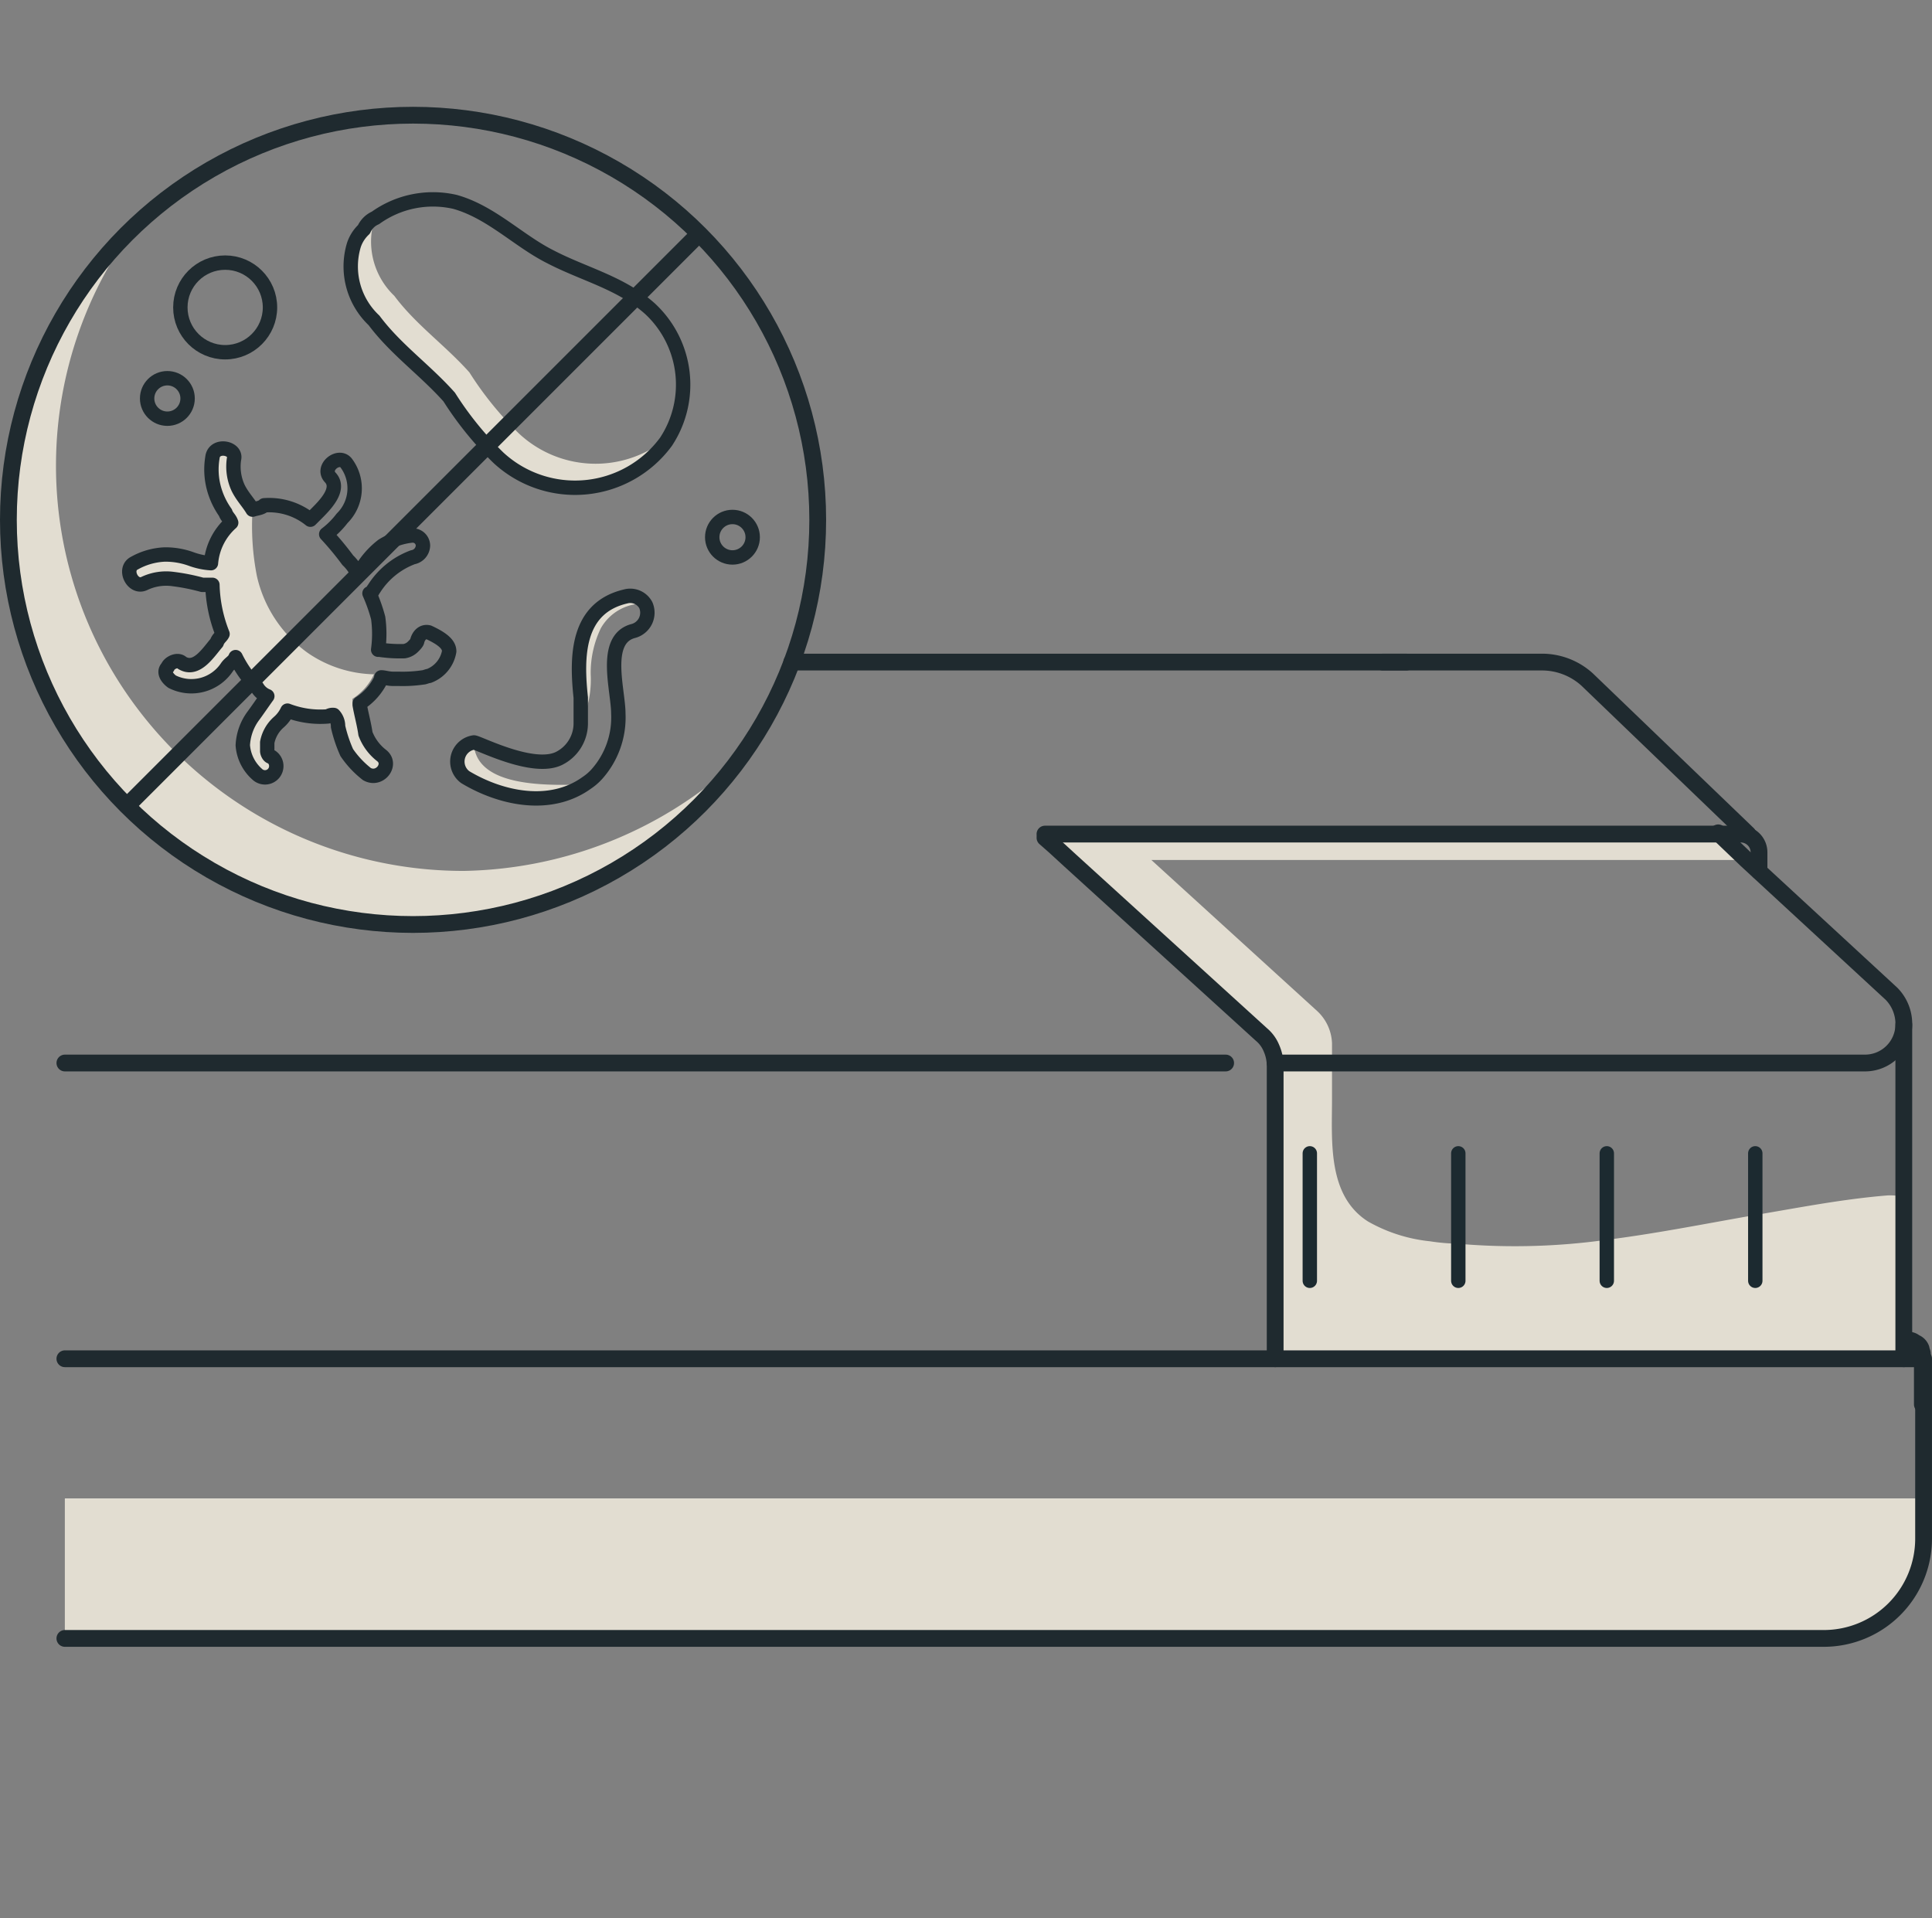 <svg xmlns="http://www.w3.org/2000/svg" width="80.576" height="80" viewBox="0 0 80.576 80">
  <rect x="0" y="0" width="80.576" height="80" fill="#808080" stroke="none"/>
  <g id="Component_49_174" data-name="Component 49 – 174" transform="translate(0.229)">
    <rect id="Rectangle_3157" data-name="Rectangle 3157" width="80" height="80" fill="none"/>
    <g id="_DRAFT_Anti_Microbial_Cover_Icon_Opt4" data-name="(DRAFT) Anti Microbial Cover_Icon_Opt4" transform="translate(-9.9 -20.934)">
      <path id="Path_9188" data-name="Path 9188" d="M129.666,95.309l.1-2.787h-.1a2.513,2.513,0,0,0-.619-.052c-1.91.155-3.716.516-5.574.826-2.064.361-4.129.774-6.193,1.032a27.563,27.563,0,0,1-6.193.155,8.44,8.44,0,0,1-1.135-.1,6.586,6.586,0,0,1-2.581-.826c-1.7-1.084-1.5-3.355-1.5-5.109V86.122a1.927,1.927,0,0,0-.619-1.342l-6.916-6.3h24.876l-1.29-1.084H93.9l.155.155H93.9l.413.361.464.568h.206l8.361,7.535v.31l.155,12.954h26.218V95.825h-.052Z" transform="translate(-40.647 -21.678)" fill="#e2ddd1"/>
      <path id="Path_9189" data-name="Path 9189" d="M87.832,104.221H14.7V63.5l62.6.206,8.051,7.329.206,1.445,5.729,5.574.1,13.367v1.135h.826l.1,7.122A4.538,4.538,0,0,1,87.832,104.221Z" transform="translate(-2.323 -14.952)" fill="none"/>
      <path id="Path_9190" data-name="Path 9190" d="M92.219,131.1v1.652a4.163,4.163,0,0,1-4.18,4.18H14.7V131.1Z" transform="translate(-2.323 -47.663)" fill="#fff"/>
      <path id="Path_9191" data-name="Path 9191" d="M92.219,131.1v1.652a4.163,4.163,0,0,1-4.18,4.18H14.7V131.1Z" transform="translate(-2.323 -47.663)" fill="#e2ddd1"/>
      <path id="Path_9192" data-name="Path 9192" d="M112.5,86.9h24.567a1.619,1.619,0,0,0,1.652-1.6,1.792,1.792,0,0,0-.516-1.29l-6.038-5.574L130.977,77.3" transform="translate(-49.647 -21.63)" fill="none" stroke="#1f2a2f" stroke-linecap="round" stroke-linejoin="round" stroke-miterlimit="10" stroke-width="0.7"/>
      <path id="Path_9193" data-name="Path 9193" d="M121.2,63.5h6.658a2.8,2.8,0,0,1,1.858.723l6.709,6.451" transform="translate(-53.857 -14.952)" fill="none" stroke="#1f2a2f" stroke-linecap="round" stroke-linejoin="round" stroke-miterlimit="10" stroke-width="0.7"/>
      <path id="Path_9194" data-name="Path 9194" d="M14.7,131.464H88.039a4.163,4.163,0,0,0,4.18-4.18V119.8H14.7" transform="translate(-2.323 -42.195)" fill="none" stroke="#1f2a2f" stroke-linecap="round" stroke-linejoin="round" stroke-miterlimit="10" stroke-width="0.7"/>
      <path id="Path_9195" data-name="Path 9195" d="M163.3,106.735V92.8" transform="translate(-74.229 -29.13)" fill="none" stroke="#1f2a2f" stroke-linecap="round" stroke-linejoin="round" stroke-miterlimit="10" stroke-width="0.7"/>
      <line id="Line_2173" data-name="Line 2173" x1="48.411" transform="translate(12.377 65.27)" fill="none" stroke="#1f2a2f" stroke-linecap="round" stroke-linejoin="round" stroke-miterlimit="10" stroke-width="0.7"/>
      <path id="Path_9196" data-name="Path 9196" d="M150.7,78.4" transform="translate(-68.132 -22.162)" fill="none" stroke="#1f2a2f" stroke-linecap="round" stroke-linejoin="round" stroke-miterlimit="10" stroke-width="1"/>
      <path id="Path_9197" data-name="Path 9197" d="M87.8,119.3" transform="translate(-37.695 -41.954)" fill="none" stroke="#1f2a2f" stroke-linecap="round" stroke-linejoin="round" stroke-miterlimit="10" stroke-width="1"/>
      <path id="Path_9198" data-name="Path 9198" d="M163.7,118.3a.394.394,0,0,1,.258.1.424.424,0,0,1,.258.258c0,.052.052.155.052.206v2.116" transform="translate(-74.423 -41.47)" fill="none" stroke="#1f2a2f" stroke-linecap="round" stroke-linejoin="round" stroke-miterlimit="10" stroke-width="0.7"/>
      <path id="Path_9199" data-name="Path 9199" d="M95.518,63.5H69.887" transform="translate(-27.195 -14.952)" fill="none" stroke="#1f2a2f" stroke-linecap="round" stroke-linejoin="round" stroke-miterlimit="10" stroke-width="0.7"/>
      <line id="Line_2174" data-name="Line 2174" y2="5.316" transform="translate(64.298 69.037)" fill="none" stroke="#1c2a30" stroke-linecap="round" stroke-miterlimit="10" stroke-width="0.6"/>
      <line id="Line_2175" data-name="Line 2175" y2="5.316" transform="translate(70.491 69.037)" fill="none" stroke="#1c2a30" stroke-linecap="round" stroke-miterlimit="10" stroke-width="0.6"/>
      <line id="Line_2176" data-name="Line 2176" y2="5.316" transform="translate(76.684 69.037)" fill="none" stroke="#1c2a30" stroke-linecap="round" stroke-miterlimit="10" stroke-width="0.6"/>
      <line id="Line_2177" data-name="Line 2177" y2="5.316" transform="translate(82.877 69.037)" fill="none" stroke="#1c2a30" stroke-linecap="round" stroke-miterlimit="10" stroke-width="0.6"/>
      <path id="Path_9200" data-name="Path 9200" d="M163.782,119.116a.259.259,0,0,0,0-.516.259.259,0,0,0,0,.516Z" transform="translate(-74.35 -41.615)" fill="#1f2a2f"/>
      <path id="Path_9201" data-name="Path 9201" d="M93.9,77.4h29.005a.76.76,0,0,1,.774.774v.774" transform="translate(-40.647 -21.678)" fill="none" stroke="#1f2a2f" stroke-linecap="round" stroke-linejoin="round" stroke-miterlimit="10" stroke-width="0.7"/>
      <path id="Path_9202" data-name="Path 9202" d="M103.5,99.428V87.2a1.821,1.821,0,0,0-.155-.723,1.464,1.464,0,0,0-.413-.568l-8-7.277-.619-.568L93.9,77.7" transform="translate(-40.647 -21.824)" fill="none" stroke="#1f2a2f" stroke-linecap="round" stroke-linejoin="round" stroke-miterlimit="10" stroke-width="0.7"/>
      <g id="Group_10320" data-name="Group 10320" transform="translate(9.9 25.739)">
        <path id="Path_9203" data-name="Path 9203" d="M40.219,62.5a8.863,8.863,0,0,0-.6.784,4.223,4.223,0,0,0-.482.6,18.225,18.225,0,0,1-3.556,2.893.937.937,0,0,0-.482.362.264.264,0,0,1-.181.06,2.257,2.257,0,0,0-.6.362A17.932,17.932,0,0,1,31,68.773a2.3,2.3,0,0,0-.6.181,2.131,2.131,0,0,1-.362.06c-.181,0-.241.06-.422.06-.241,0-.482.06-.663.06h-.181a2.261,2.261,0,0,0-.6.06H26.838a16.861,16.861,0,0,1-11.995-5,18.093,18.093,0,0,1-3.014-4.038A16.569,16.569,0,0,1,9.9,52.318V51.052a2.261,2.261,0,0,1,.06-.6v-.06c0-.241.06-.482.06-.784a2.081,2.081,0,0,1,.181-.784,1.163,1.163,0,0,1,.181-.6,2.131,2.131,0,0,0,.06-.362.684.684,0,0,1,.181-.482c0-.06.06-.241.06-.362,0-.06.06-.241.06-.362.06-.241.181-.482.241-.663a2.94,2.94,0,0,1,.362-.784.059.059,0,0,1,.06-.06,3.579,3.579,0,0,1,.241-.482c.06-.181.181-.241.241-.422a16.574,16.574,0,0,1,2.893-3.858l.6-.6.181-.181v.06a16.795,16.795,0,0,0-.181,20.433A17.028,17.028,0,0,0,29.007,66.9,17.227,17.227,0,0,0,40.219,62.5Z" transform="translate(-9.9 -35.381)" fill="#e2ddd1"/>
        <path id="Path_9204" data-name="Path 9204" d="M46.541,77.788c-1.507,1.085-3.556.663-5.063-.241A.806.806,0,0,1,41.84,76.1C41.96,77.908,44.854,77.848,46.541,77.788Z" transform="translate(-22.311 -49.88)" fill="#e2ddd1"/>
        <path id="Path_9205" data-name="Path 9205" d="M28.967,68.465c.482.362-.06,1.085-.6.784a3.967,3.967,0,0,1-.844-.9,5.729,5.729,0,0,1-.362-1.085.684.684,0,0,0-.181-.482.362.362,0,0,0-.241.06,3.831,3.831,0,0,1-1.688-.241,1.451,1.451,0,0,1-.362.482,1.493,1.493,0,0,0-.482.844v.362c0,.06.06.241.181.241a.471.471,0,1,1-.6.723,1.788,1.788,0,0,1-.6-1.206,2.243,2.243,0,0,1,.422-1.206c.181-.241.422-.6.6-.844a.848.848,0,0,1-.422-.362,4.827,4.827,0,0,1-.9-1.266c-.06.181-.241.241-.362.422a1.783,1.783,0,0,1-2.29.6c-.241-.181-.362-.422-.181-.6.06-.181.422-.362.6-.181.6.362,1.085-.422,1.447-.844.06-.181.181-.241.241-.362a5.924,5.924,0,0,1-.422-2.049h-.422a8.534,8.534,0,0,0-1.206-.241,2.121,2.121,0,0,0-1.206.181c-.482.241-.9-.6-.422-.844a2.826,2.826,0,0,1,1.266-.362,3.152,3.152,0,0,1,1.085.181,2.94,2.94,0,0,0,.844.181,2.537,2.537,0,0,1,.844-1.688c-.06-.181-.181-.241-.241-.422a3.2,3.2,0,0,1-.482-1.025,3,3,0,0,1-.06-1.266c.06-.6,1.025-.422.9.06A2.121,2.121,0,0,0,23,57.314c.181.362.422.6.6.9a10.741,10.741,0,0,0,.181,2.773,5.394,5.394,0,0,0,2.11,3.195,5.065,5.065,0,0,0,2.773.9,2.487,2.487,0,0,1-.9,1.025v.06c.06.362.181.784.241,1.206A4.554,4.554,0,0,0,28.967,68.465Z" transform="translate(-13.295 -41.763)" fill="#e2ddd1"/>
        <path id="Path_9206" data-name="Path 9206" d="M46.877,48.882a.059.059,0,0,1-.06.06,4.758,4.758,0,0,1-6.992.663,26.891,26.891,0,0,1-2.049-2.532c-.9-1.085-2.17-2.049-3.134-3.195a3.157,3.157,0,0,1-.844-3.134,1.561,1.561,0,0,1,.422-.663,2.635,2.635,0,0,1,.482-.422l.06-.06c0,.06-.06.06-.06.181a3.125,3.125,0,0,0,.844,3.134c.9,1.206,2.11,2.049,3.134,3.195a13.951,13.951,0,0,0,2.049,2.532A4.679,4.679,0,0,0,46.877,48.882Z" transform="translate(-19.331 -35.381)" fill="#e2ddd1"/>
        <path id="Path_9207" data-name="Path 9207" d="M52.4,66.115a2.025,2.025,0,0,0-1.869,1.025,4.286,4.286,0,0,0-.422,1.929A4.235,4.235,0,0,1,49.752,71V69.973c-.181-1.688-.181-3.737,1.869-4.219C51.861,65.572,52.223,65.753,52.4,66.115Z" transform="translate(-25.702 -45.742)" fill="#e2ddd1"/>
        <path id="Path_9208" data-name="Path 9208" d="M48.47,67.337c-1.266.362-.6,2.471-.6,3.436a3.547,3.547,0,0,1-.9,2.532,2.251,2.251,0,0,1-.422.362c-1.507,1.085-3.556.663-5.063-.241a.806.806,0,0,1,.362-1.447c.181,0,2.471,1.206,3.556.663a1.635,1.635,0,0,0,.9-1.447V70.109c-.181-1.688-.181-3.737,1.869-4.219a.735.735,0,0,1,.844.362A.79.79,0,0,1,48.47,67.337Z" transform="translate(-22.311 -45.818)" fill="none" stroke="#1f2a2f" stroke-linecap="round" stroke-linejoin="round" stroke-miterlimit="10" stroke-width="0.6"/>
        <path id="Path_9209" data-name="Path 9209" d="M31.8,64.125a1.336,1.336,0,0,1-.844,1.025c-.06,0-.181.06-.241.06a5.848,5.848,0,0,1-1.025.06h-.241c-.181,0-.362-.06-.482-.06v.06a2.487,2.487,0,0,1-.9,1.025v.06c.06.362.181.784.241,1.206a2.086,2.086,0,0,0,.663.9c.482.362-.06,1.085-.6.784a3.966,3.966,0,0,1-.844-.9,5.729,5.729,0,0,1-.362-1.085.684.684,0,0,0-.181-.482.362.362,0,0,0-.241.06,3.831,3.831,0,0,1-1.688-.241,1.451,1.451,0,0,1-.362.482,1.493,1.493,0,0,0-.482.844v.362c0,.06.06.241.181.241a.471.471,0,1,1-.6.723,1.788,1.788,0,0,1-.6-1.206,2.243,2.243,0,0,1,.422-1.206c.181-.241.422-.6.6-.844a.848.848,0,0,1-.422-.362,4.827,4.827,0,0,1-.9-1.266c-.06.181-.241.241-.362.422a1.783,1.783,0,0,1-2.29.6c-.241-.181-.362-.422-.181-.6.06-.181.422-.362.6-.181.6.362,1.085-.422,1.447-.844.06-.181.181-.241.241-.362a5.924,5.924,0,0,1-.422-2.049h-.422a8.535,8.535,0,0,0-1.206-.241,2.121,2.121,0,0,0-1.206.181c-.482.241-.9-.6-.422-.844a2.826,2.826,0,0,1,1.266-.362,3.153,3.153,0,0,1,1.085.181,2.94,2.94,0,0,0,.844.181,2.537,2.537,0,0,1,.844-1.688c-.06-.181-.181-.241-.241-.422a3.2,3.2,0,0,1-.482-1.025,3,3,0,0,1-.06-1.266c.06-.6,1.025-.422.9.06A2.121,2.121,0,0,0,23,57.314c.181.362.422.6.6.9.181-.06.362-.06.482-.181a2.743,2.743,0,0,1,1.929.6l.241-.241c.362-.362,1.025-1.025.6-1.507-.422-.422.362-1.025.663-.6a1.754,1.754,0,0,1-.181,2.29,3.454,3.454,0,0,1-.663.663,12.265,12.265,0,0,1,.9,1.085,1.837,1.837,0,0,1,.422.6c.06-.181.181-.241.241-.362a3.523,3.523,0,0,1,.784-.844,2.889,2.889,0,0,1,1.206-.422.427.427,0,0,1,.482.422.511.511,0,0,1-.422.482,3.262,3.262,0,0,0-1.627,1.326c-.06.06-.06.181-.181.181a6.933,6.933,0,0,1,.362,1.025,4.885,4.885,0,0,1,0,1.326h.06a5.848,5.848,0,0,0,1.025.06.663.663,0,0,0,.362-.181c.06-.06.181-.181.181-.241.06-.241.241-.422.482-.362C31.619,63.643,31.8,63.884,31.8,64.125Z" transform="translate(-13.295 -41.763)" fill="none" stroke="#1f2a2f" stroke-linecap="round" stroke-linejoin="round" stroke-miterlimit="10" stroke-width="0.6"/>
        <path id="Path_9210" data-name="Path 9210" d="M34.319,39.679a1.561,1.561,0,0,0-.422.663,3.092,3.092,0,0,0,.844,3.134c.9,1.206,2.11,2.049,3.134,3.195A13.951,13.951,0,0,0,39.925,49.2a4.708,4.708,0,0,0,6.992-.663,4.321,4.321,0,0,0-.663-5.545c-1.206-1.085-2.773-1.447-4.159-2.17-1.326-.663-2.471-1.869-3.978-2.29A4.111,4.111,0,0,0,34.8,39.2.934.934,0,0,0,34.319,39.679Z" transform="translate(-19.37 -34.917)" fill="none" stroke="#1f2a2f" stroke-linecap="round" stroke-linejoin="round" stroke-miterlimit="10" stroke-width="0.6"/>
        <line id="Line_2178" data-name="Line 2178" y1="23.387" x2="23.387" transform="translate(5.304 5.184)" fill="none" stroke="#1f2a2f" stroke-linecap="round" stroke-linejoin="round" stroke-miterlimit="10" stroke-width="0.7"/>
        <circle id="Ellipse_1755" data-name="Ellipse 1755" cx="1.869" cy="1.869" r="1.869" transform="translate(7.293 6.148)" fill="none" stroke="#1f2a2f" stroke-linecap="round" stroke-linejoin="round" stroke-miterlimit="10" stroke-width="0.6"/>
        <circle id="Ellipse_1756" data-name="Ellipse 1756" cx="0.844" cy="0.844" r="0.844" transform="translate(5.907 10.97)" fill="none" stroke="#1f2a2f" stroke-linecap="round" stroke-linejoin="round" stroke-miterlimit="10" stroke-width="0.6"/>
        <circle id="Ellipse_1757" data-name="Ellipse 1757" cx="0.844" cy="0.844" r="0.844" transform="translate(29.475 16.757)" fill="none" stroke="#1f2a2f" stroke-linecap="round" stroke-linejoin="round" stroke-miterlimit="10" stroke-width="0.6"/>
        <circle id="Ellipse_1758" data-name="Ellipse 1758" cx="16.877" cy="16.877" r="16.877" transform="translate(0.121 0)" fill="none" stroke="#1f2a2f" stroke-linecap="round" stroke-linejoin="round" stroke-miterlimit="10" stroke-width="0.7"/>
      </g>
    </g>
  </g>
</svg>
